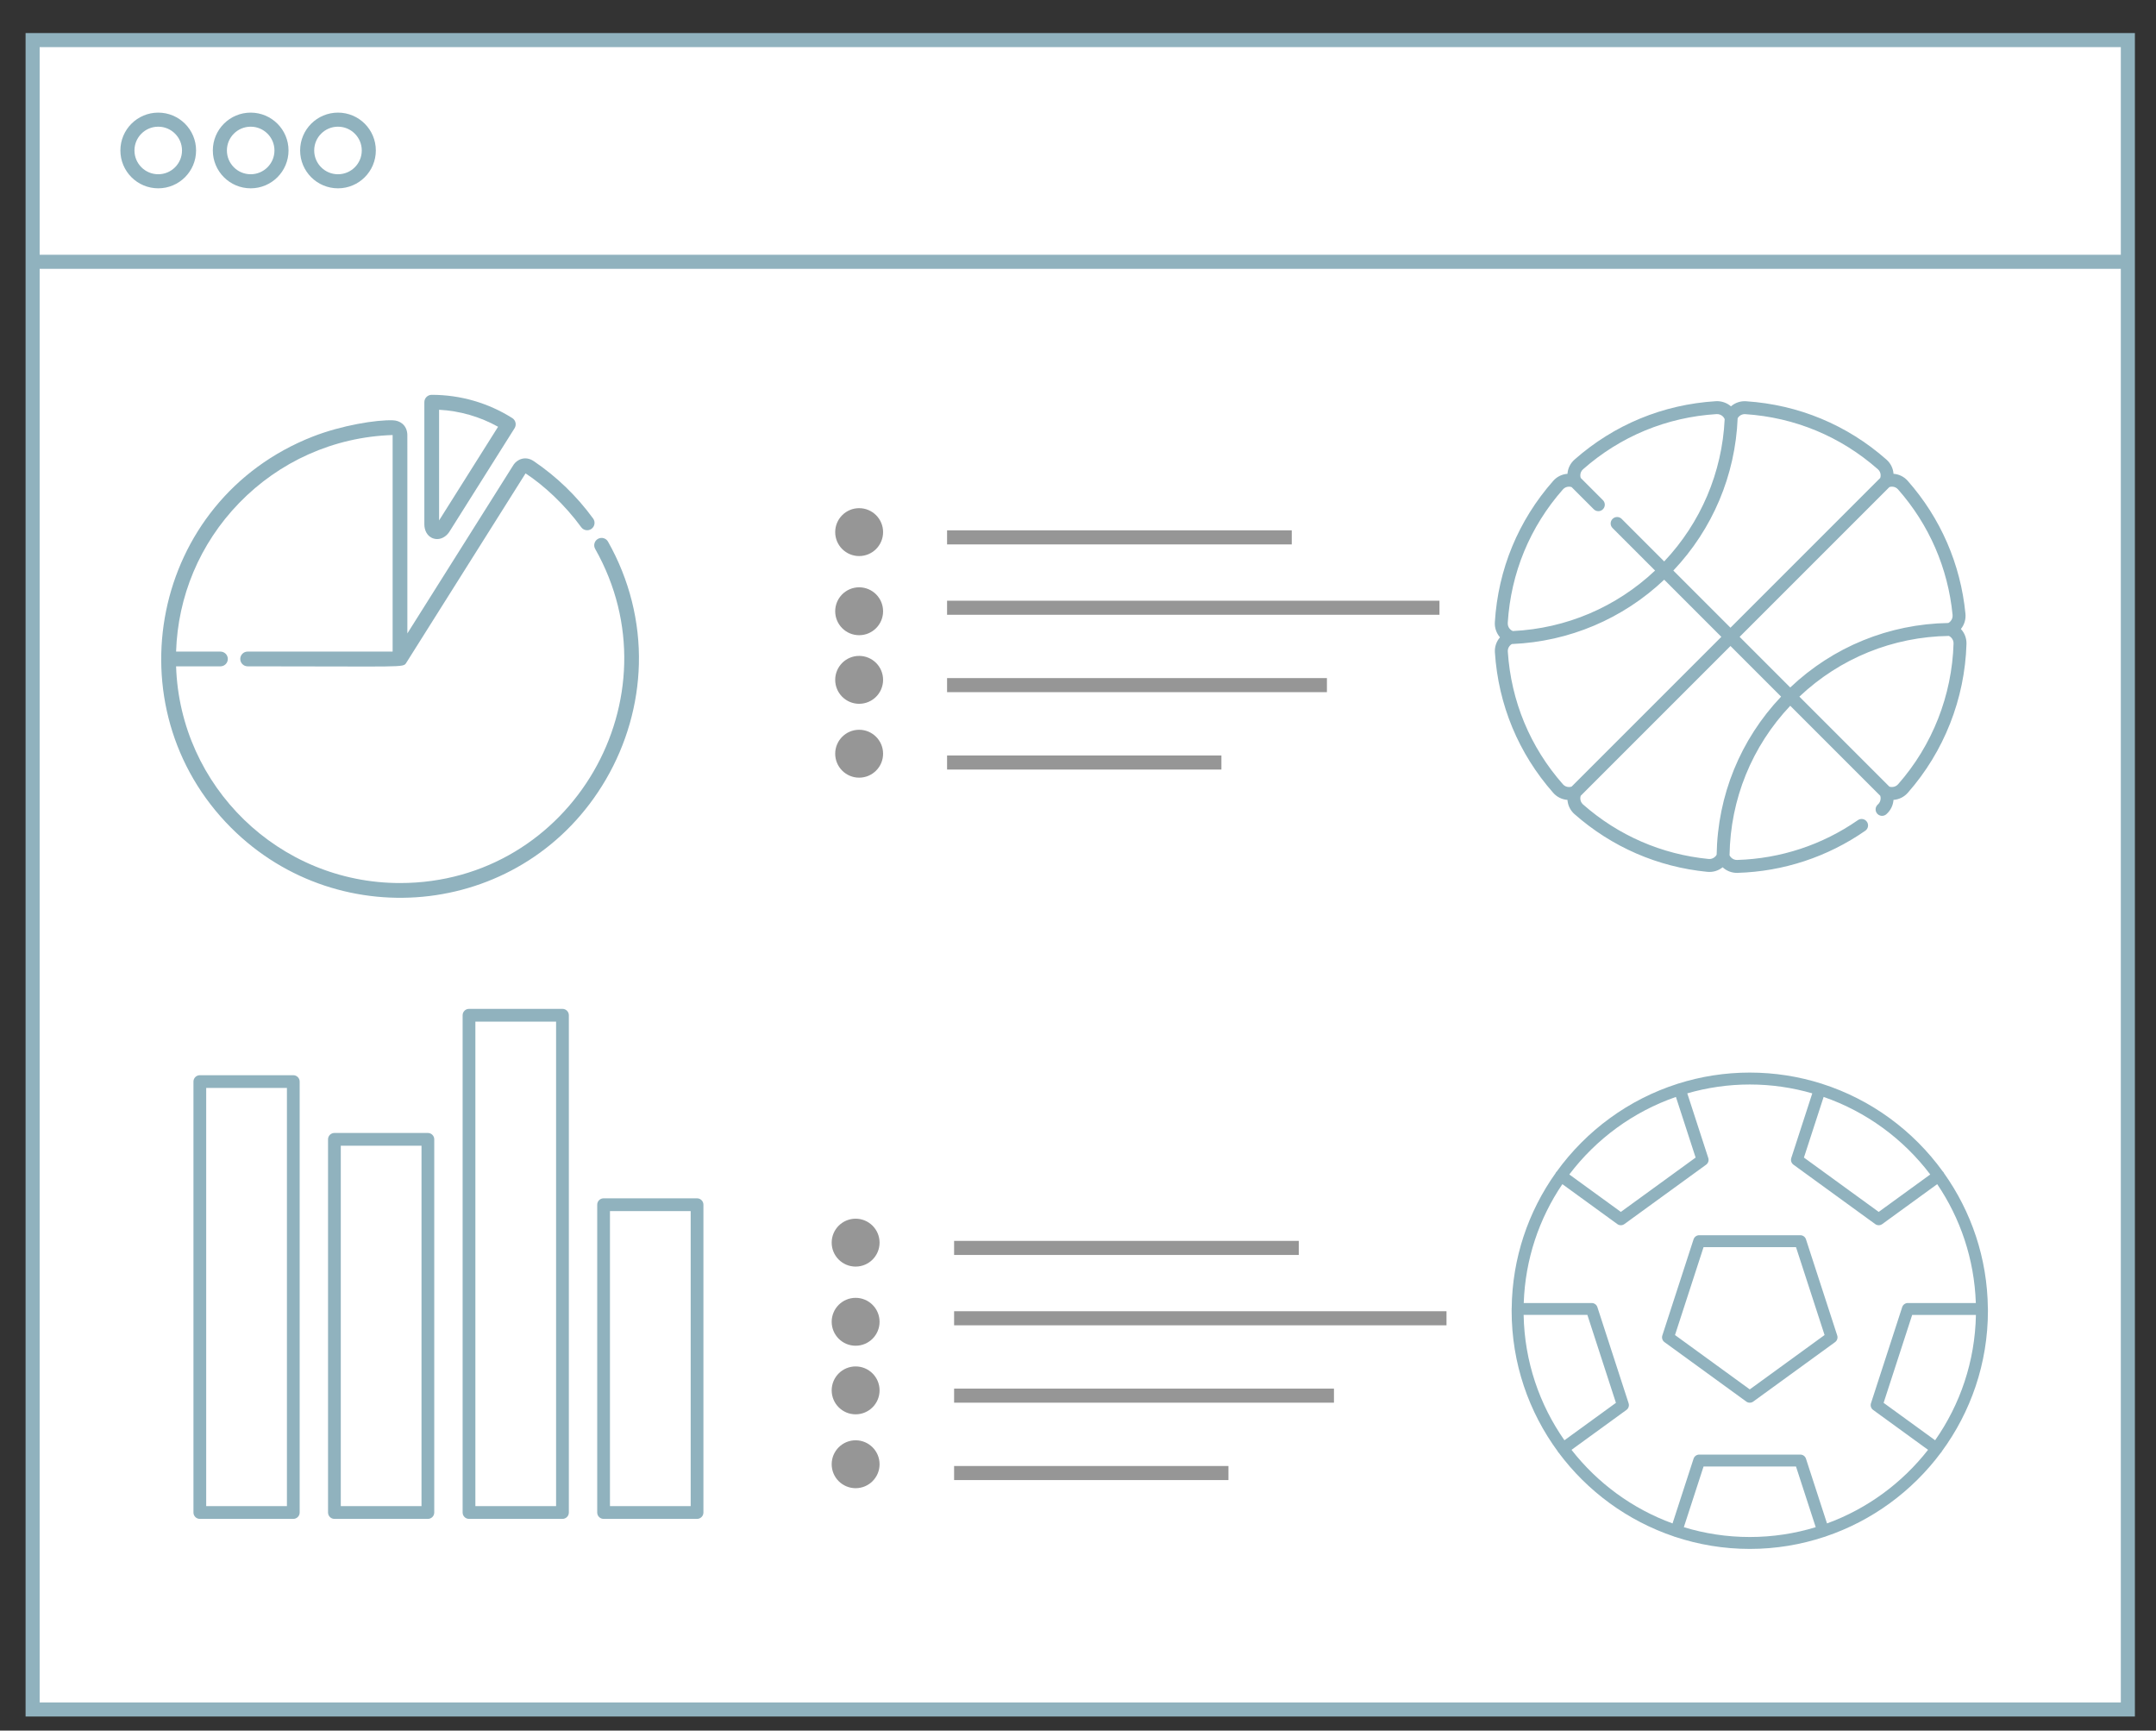 <?xml version="1.0" encoding="utf-8"?>
<!-- Generator: Adobe Illustrator 16.0.0, SVG Export Plug-In . SVG Version: 6.00 Build 0)  -->
<!DOCTYPE svg PUBLIC "-//W3C//DTD SVG 1.1//EN" "http://www.w3.org/Graphics/SVG/1.1/DTD/svg11.dtd">
<svg version="1.1" id="Layer_1" xmlns="http://www.w3.org/2000/svg" xmlns:xlink="http://www.w3.org/1999/xlink" x="0px" y="0px"
	 width="306.5px" height="246px" viewBox="0 0 306.5 246" enable-background="new 0 0 306.5 246" xml:space="preserve">
<rect x="0" y="0" width="306.5" height="246" fill="#333333" stroke="none"/>
<g id="Layer_2">
	
		<rect x="4.637" y="5.699" fill="#FFFFFF" stroke="#90B2BE" stroke-width="2" stroke-miterlimit="10" width="297.863" height="237.301"/>
	<line fill="#FFFFFF" stroke="#90B2BE" stroke-width="2" stroke-miterlimit="10" x1="4.137" y1="37.214" x2="302.137" y2="37.214"/>
	<circle fill="#FFFFFF" stroke="#90B2BE" stroke-width="2" stroke-miterlimit="10" cx="22.495" cy="21.389" r="4.38"/>
	<circle fill="#FFFFFF" stroke="#90B2BE" stroke-width="2" stroke-miterlimit="10" cx="35.637" cy="21.389" r="4.38"/>
	<circle fill="#FFFFFF" stroke="#90B2BE" stroke-width="2" stroke-miterlimit="10" cx="48.048" cy="21.389" r="4.381"/>
</g>
<g id="Layer_3">
</g>
<g id="Layer_4">
	<line fill="none" stroke="#969696" stroke-width="2" stroke-miterlimit="10" x1="134.637" y1="76.389" x2="183.637" y2="76.389"/>
	<line fill="none" stroke="#969696" stroke-width="2" stroke-miterlimit="10" x1="134.637" y1="86.389" x2="204.637" y2="86.389"/>
	<line fill="none" stroke="#969696" stroke-width="2" stroke-miterlimit="10" x1="134.637" y1="97.389" x2="188.637" y2="97.389"/>
	
		<line fill="none" stroke="#969696" stroke-width="2" stroke-miterlimit="10" x1="134.637" y1="108.389" x2="173.637" y2="108.389"/>
	
		<line fill="none" stroke="#969696" stroke-width="2" stroke-miterlimit="10" x1="135.637" y1="177.389" x2="184.637" y2="177.389"/>
	
		<line fill="none" stroke="#969696" stroke-width="2" stroke-miterlimit="10" x1="135.637" y1="187.389" x2="205.637" y2="187.389"/>
	
		<line fill="none" stroke="#969696" stroke-width="2" stroke-miterlimit="10" x1="135.637" y1="198.389" x2="189.637" y2="198.389"/>
	
		<line fill="none" stroke="#969696" stroke-width="2" stroke-miterlimit="10" x1="135.637" y1="209.389" x2="174.637" y2="209.389"/>
</g>
<g id="Layer_5">
	<circle fill="#969696" stroke="#969696" stroke-width="2" stroke-miterlimit="10" cx="122.137" cy="75.639" r="2.404"/>
	<circle fill="#969696" stroke="#969696" stroke-width="2" stroke-miterlimit="10" cx="122.137" cy="86.889" r="2.404"/>
	<circle fill="#969696" stroke="#969696" stroke-width="2" stroke-miterlimit="10" cx="122.137" cy="96.639" r="2.404"/>
	<circle fill="#969696" stroke="#969696" stroke-width="2" stroke-miterlimit="10" cx="122.137" cy="107.139" r="2.404"/>
	<circle fill="#969696" stroke="#969696" stroke-width="2" stroke-miterlimit="10" cx="121.637" cy="176.639" r="2.404"/>
	<circle fill="#969696" stroke="#969696" stroke-width="2" stroke-miterlimit="10" cx="121.637" cy="187.889" r="2.404"/>
	<circle fill="#969696" stroke="#969696" stroke-width="2" stroke-miterlimit="10" cx="121.637" cy="197.639" r="2.404"/>
	<circle fill="#969696" stroke="#969696" stroke-width="2" stroke-miterlimit="10" cx="121.637" cy="208.139" r="2.404"/>
</g>
<g>
	<g>
		<g>
			<path fill="#90B2BE" d="M278.763,89.411c0.496-0.616,0.726-1.385,0.647-2.179c-0.691-7.046-3.528-13.574-8.202-18.877
				c-0.522-0.593-1.236-0.947-2.022-1.004c-0.058-0.786-0.413-1.5-1.008-2.025c-5.596-4.933-12.496-7.798-19.953-8.289
				c-0.79-0.052-1.551,0.205-2.15,0.722c-0.595-0.515-1.375-0.778-2.164-0.729c-7.504,0.467-14.442,3.335-20.07,8.295
				c-0.595,0.524-0.95,1.239-1.008,2.026c-0.788,0.058-1.503,0.412-2.027,1.007c-4.959,5.627-7.828,12.567-8.294,20.069
				c-0.051,0.793,0.214,1.572,0.729,2.166c-0.517,0.6-0.773,1.36-0.722,2.15c0.49,7.458,3.356,14.357,8.29,19.955
				c0.524,0.594,1.239,0.948,2.024,1.005c0.053,0.717,0.356,1.384,0.862,1.891c0.045,0.045,0.093,0.089,0.141,0.132
				c5.303,4.675,11.831,7.511,18.877,8.202c0.796,0.079,1.563-0.152,2.18-0.647c0.559,0.515,1.272,0.795,2.032,0.795
				c0.031,0,0.062,0,0.094-0.002c6.52-0.194,12.798-2.265,18.153-5.987c0.417-0.289,0.521-0.862,0.23-1.279
				c-0.29-0.417-0.862-0.519-1.277-0.23c-5.064,3.52-10.998,5.476-17.162,5.661c-0.327,0.01-0.62-0.107-0.86-0.344
				c-0.001,0-0.001-0.001-0.002-0.001c-0.093-0.094-0.167-0.199-0.224-0.314c0.117-7.973,3.17-15.48,8.629-21.258l12.796,12.796
				c0.039,0.125,0.058,0.256,0.053,0.392c-0.011,0.334-0.149,0.631-0.403,0.853c-0.38,0.334-0.417,0.917-0.082,1.296
				c0.336,0.381,0.916,0.418,1.296,0.083c0.602-0.529,0.96-1.25,1.019-2.04c0.791-0.059,1.511-0.417,2.04-1.018
				c5.141-5.84,8.1-13.351,8.335-21.148C279.58,90.74,279.297,89.988,278.763,89.411z M247.027,59.451
				c0.062-0.109,0.142-0.208,0.239-0.293c0.232-0.206,0.529-0.307,0.838-0.288c7.048,0.464,13.569,3.173,18.857,7.833
				c0.248,0.217,0.383,0.507,0.394,0.836c0.004,0.134-0.016,0.27-0.056,0.398l-21.291,21.291l-8.123-8.124
				C243.459,75.219,246.695,67.57,247.027,59.451z M214.344,88.542c0.441-7.09,3.152-13.65,7.839-18.969
				c0.218-0.247,0.508-0.383,0.838-0.393c0.134-0.004,0.27,0.015,0.397,0.057l3.155,3.155c0.181,0.18,0.414,0.269,0.649,0.269
				s0.471-0.089,0.649-0.269c0.359-0.359,0.359-0.939,0-1.299l-2.743-2.744c-0.01-0.011-0.02-0.021-0.031-0.031l-0.38-0.38
				c-0.042-0.128-0.062-0.264-0.057-0.398c0.01-0.33,0.146-0.619,0.393-0.837c5.318-4.687,11.879-7.398,18.969-7.839
				c0.335-0.021,0.668,0.103,0.906,0.337c0.003,0.003,0.005,0.004,0.006,0.006c0.105,0.105,0.188,0.23,0.247,0.368
				c-0.357,7.583-3.394,14.722-8.597,20.231l-6.044-6.045c-0.359-0.358-0.94-0.358-1.299,0c-0.359,0.359-0.359,0.94,0,1.299
				l6.044,6.044c-5.508,5.2-12.648,8.241-20.23,8.598c-0.137-0.059-0.264-0.143-0.369-0.249c-0.002-0.001-0.004-0.003-0.007-0.005
				C214.444,89.208,214.323,88.879,214.344,88.542z M223.419,111.817c-0.129,0.042-0.265,0.061-0.397,0.058
				c-0.33-0.011-0.62-0.147-0.837-0.393c-4.661-5.289-7.37-11.811-7.833-18.859c-0.021-0.308,0.08-0.605,0.286-0.838
				c0.085-0.096,0.186-0.175,0.293-0.238c0.008,0,0.016,0,0.025-0.001c8.108-0.337,15.753-3.577,21.63-9.143l8.124,8.124
				L223.419,111.817z M244.041,121.496c-0.065,0.12-0.151,0.226-0.259,0.319c-0.251,0.22-0.558,0.318-0.892,0.286
				c-6.659-0.653-12.828-3.334-17.841-7.751c-0.019-0.016-0.037-0.035-0.056-0.053c-0.209-0.209-0.324-0.479-0.334-0.779
				c-0.004-0.135,0.016-0.271,0.058-0.399l21.291-21.291l7.195,7.196C247.42,105.126,244.179,113.063,244.041,121.496z
				 M254.503,97.724l-7.195-7.197l21.291-21.291c0.129-0.042,0.266-0.062,0.399-0.058c0.328,0.01,0.616,0.146,0.832,0.39
				c4.418,5.012,7.098,11.181,7.752,17.841c0.031,0.333-0.066,0.64-0.287,0.891c-0.092,0.106-0.198,0.192-0.317,0.257
				C268.545,88.698,260.605,91.94,254.503,97.724z M269.845,111.47c-0.223,0.253-0.518,0.393-0.854,0.403
				c-0.136,0.005-0.266-0.013-0.391-0.052l-12.797-12.797c5.775-5.457,13.284-8.512,21.258-8.629
				c0.114,0.056,0.219,0.131,0.313,0.224c0,0,0.001,0.001,0.002,0.002c0.234,0.233,0.353,0.532,0.343,0.86
				C277.5,98.852,274.703,105.951,269.845,111.47z"/>
		</g>
	</g>
</g>
<g>
	<path fill="#90B2BE" d="M256.74,176.169c-0.113-0.35-0.438-0.585-0.805-0.585h-14.37c-0.368,0-0.691,0.235-0.806,0.585
		l-4.44,13.667c-0.112,0.35,0.011,0.73,0.308,0.947l11.625,8.446c0.15,0.109,0.323,0.163,0.498,0.163
		c0.176,0,0.35-0.054,0.497-0.163l11.626-8.446c0.298-0.217,0.422-0.598,0.31-0.947L256.74,176.169z M248.75,197.5l-10.63-7.727
		l4.06-12.496h13.141l4.062,12.496L248.75,197.5z"/>
	<path fill="#90B2BE" d="M282.598,186.002c-0.066-7.163-2.369-13.797-6.242-19.245c-0.022-0.043-0.03-0.092-0.063-0.134
		c-0.027-0.038-0.065-0.061-0.097-0.092c-4.207-5.818-10.209-10.251-17.192-12.475c-0.012-0.004-0.02-0.014-0.03-0.017
		c-0.011-0.004-0.022-0.001-0.031-0.004c-3.218-1.018-6.641-1.571-10.191-1.571c-3.549,0-6.972,0.554-10.188,1.571
		c-0.014,0.002-0.024,0-0.034,0.003c-0.013,0.004-0.021,0.014-0.032,0.018c-6.984,2.225-12.986,6.66-17.192,12.479
		c-0.031,0.028-0.069,0.05-0.096,0.087c-0.03,0.04-0.039,0.088-0.061,0.13c-3.874,5.45-6.179,12.085-6.244,19.249
		c-0.002,0.023-0.014,0.041-0.014,0.064c0,0.019,0.009,0.033,0.01,0.051c0,0.069-0.005,0.135-0.005,0.202
		c0,7.479,2.442,14.396,6.563,20.004c0.017,0.035,0.024,0.073,0.048,0.106c0.019,0.024,0.047,0.033,0.067,0.057
		c4.085,5.492,9.797,9.699,16.411,11.925c0.022,0.01,0.038,0.027,0.062,0.033c0.021,0.01,0.041,0.003,0.062,0.01
		c3.349,1.111,6.925,1.723,10.643,1.723c3.711,0,7.281-0.609,10.626-1.719c0.025-0.004,0.053-0.004,0.078-0.014
		c0.024-0.006,0.041-0.024,0.062-0.033c6.613-2.226,12.323-6.432,16.408-11.923c0.021-0.023,0.051-0.033,0.07-0.059
		c0.024-0.033,0.031-0.073,0.051-0.109c4.119-5.609,6.56-12.523,6.56-19.998c0-0.07-0.005-0.136-0.005-0.203
		c0.001-0.02,0.011-0.034,0.011-0.053C282.611,186.043,282.599,186.025,282.598,186.002z M275.099,204.731l-7.322-5.319l4.06-12.498
		h9.062C280.777,193.529,278.651,199.662,275.099,204.731z M274.406,166.948l-7.327,5.322l-10.631-7.724l2.802-8.62
		C265.331,158.033,270.592,161.912,274.406,166.948z M238.251,155.927l2.801,8.62l-10.631,7.724l-7.325-5.322
		C226.908,161.912,232.169,158.033,238.251,155.927z M216.602,186.912h9.062l4.06,12.5l-7.323,5.319
		C218.851,199.662,216.722,193.529,216.602,186.912z M239.377,217.086l2.803-8.625h13.141l2.804,8.625
		c-2.968,0.907-6.114,1.396-9.374,1.396S242.345,217.993,239.377,217.086z M259.729,216.551l-2.989-9.198
		c-0.113-0.351-0.438-0.586-0.805-0.586h-14.37c-0.368,0-0.691,0.235-0.806,0.586l-2.988,9.198
		c-5.72-2.082-10.679-5.748-14.363-10.459l7.809-5.673c0.297-0.214,0.421-0.598,0.308-0.946l-4.439-13.668
		c-0.114-0.348-0.439-0.584-0.807-0.584h-9.663c0.211-6.242,2.202-12.043,5.493-16.896l7.815,5.678
		c0.148,0.107,0.323,0.161,0.497,0.161s0.349-0.054,0.498-0.161l11.627-8.445c0.296-0.219,0.42-0.599,0.306-0.948l-2.986-9.192
		c2.824-0.814,5.804-1.259,8.885-1.259c3.082,0,6.062,0.444,8.884,1.259l-2.985,9.192c-0.112,0.35,0.012,0.729,0.308,0.946
		l11.625,8.447c0.149,0.107,0.323,0.161,0.498,0.161s0.35-0.054,0.499-0.161l7.815-5.678c3.29,4.854,5.28,10.654,5.491,16.896
		h-9.664c-0.365,0-0.69,0.236-0.804,0.584l-4.439,13.668c-0.115,0.349,0.011,0.732,0.307,0.946l7.808,5.673
		C270.408,210.803,265.448,214.469,259.729,216.551z"/>
</g>
<g>
	<g>
		<g>
			<path fill="#90B2BE" d="M72.824,59.426c-3.426-2.16-7.385-3.304-11.451-3.304c-0.579,0-1.047,0.468-1.047,1.047v17.386
				c0.003,0.754,0.357,1.73,1.348,2.006c0.16,0.045,0.317,0.066,0.471,0.066c0.736,0,1.375-0.475,1.731-1.027l9.276-14.729
				C73.459,60.381,73.312,59.734,72.824,59.426z M62.421,73.979V58.246c2.951,0.158,5.813,0.984,8.386,2.418L62.421,73.979z"/>
		</g>
	</g>
	<g>
		<g>
			<path fill="#90B2BE" d="M86.436,76.994c-0.285-0.504-0.924-0.682-1.428-0.396c-0.504,0.284-0.682,0.922-0.396,1.428
				c11.904,21.057-3.285,47.496-27.748,47.496c-17.211,0-31.275-13.725-31.831-30.804h6.307c0.578,0,1.047-0.47,1.047-1.048
				s-0.469-1.047-1.047-1.047h-6.307c0.251-7.821,3.333-15.325,8.983-21.143c5.657-5.823,13.355-9.369,21.799-9.642
				c0.004,0.056,0-1.26,0.002,30.784H35.203c-0.578,0-1.047,0.469-1.047,1.047s0.47,1.048,1.047,1.048
				c22.342-0.001,22.104,0.216,22.547-0.489l16.964-26.937c2.571,1.677,5.563,4.425,7.914,7.651c0.34,0.47,0.997,0.572,1.463,0.23
				c0.468-0.34,0.572-0.996,0.231-1.462c-2.324-3.19-5.158-5.931-8.424-8.147c-1.264-0.855-2.403-0.193-2.86,0.459
				c-0.009,0.016-0.021,0.028-0.028,0.043L57.911,90.041c-0.005-29.991,0.01-28.162-0.013-28.405
				c-0.116-1.265-1.08-1.862-2.037-1.892l0,0c-2.325-0.09-7.297,0.706-11.418,2.322c-22.994,9.023-28.705,38.502-11.569,55.617
				c15.487,15.467,41.858,12.66,53.265-6.89c2.92-5.006,4.541-10.673,4.686-16.387C90.979,88.368,89.46,82.346,86.436,76.994z
				 M74.747,67.239C74.746,67.24,74.746,67.242,74.747,67.239c0,0.001-0.001,0.002-0.002,0.003L74.747,67.239z"/>
		</g>
	</g>
</g>
<g>
	<g>
		<g>
			<path fill="#90B2BE" d="M60.828,161.049H47.541c-0.501,0-0.907,0.405-0.907,0.905V215c0,0.5,0.406,0.906,0.907,0.906h13.287
				c0.501,0,0.906-0.406,0.906-0.906v-53.046C61.734,161.455,61.329,161.049,60.828,161.049z M59.922,214.096H48.447v-51.236h11.476
				L59.922,214.096L59.922,214.096z"/>
		</g>
	</g>
	<g>
		<g>
			<path fill="#90B2BE" d="M79.961,143.408H66.673c-0.5,0-0.905,0.406-0.905,0.906V215c0,0.5,0.405,0.906,0.905,0.906h13.288
				c0.501,0,0.907-0.406,0.907-0.906v-70.686C80.868,143.814,80.462,143.408,79.961,143.408z M79.055,214.096H67.58v-68.875h11.475
				V214.096z"/>
		</g>
	</g>
	<g>
		<g>
			<path fill="#90B2BE" d="M41.695,152.839H28.407c-0.5,0-0.905,0.405-0.905,0.906V215c0,0.5,0.405,0.906,0.905,0.906h13.288
				c0.5,0,0.906-0.406,0.906-0.906v-61.255C42.602,153.244,42.195,152.839,41.695,152.839z M40.79,214.096H29.314V154.65H40.79
				V214.096z"/>
		</g>
	</g>
	<g>
		<g>
			<path fill="#90B2BE" d="M99.094,170.34H85.807c-0.5,0-0.906,0.405-0.906,0.906V215c0,0.5,0.406,0.906,0.906,0.906h13.287
				c0.5,0,0.906-0.406,0.906-0.906v-43.754C100,170.745,99.594,170.34,99.094,170.34z M98.188,214.096H86.713v-41.943h11.475
				V214.096z"/>
		</g>
	</g>
</g>
</svg>
